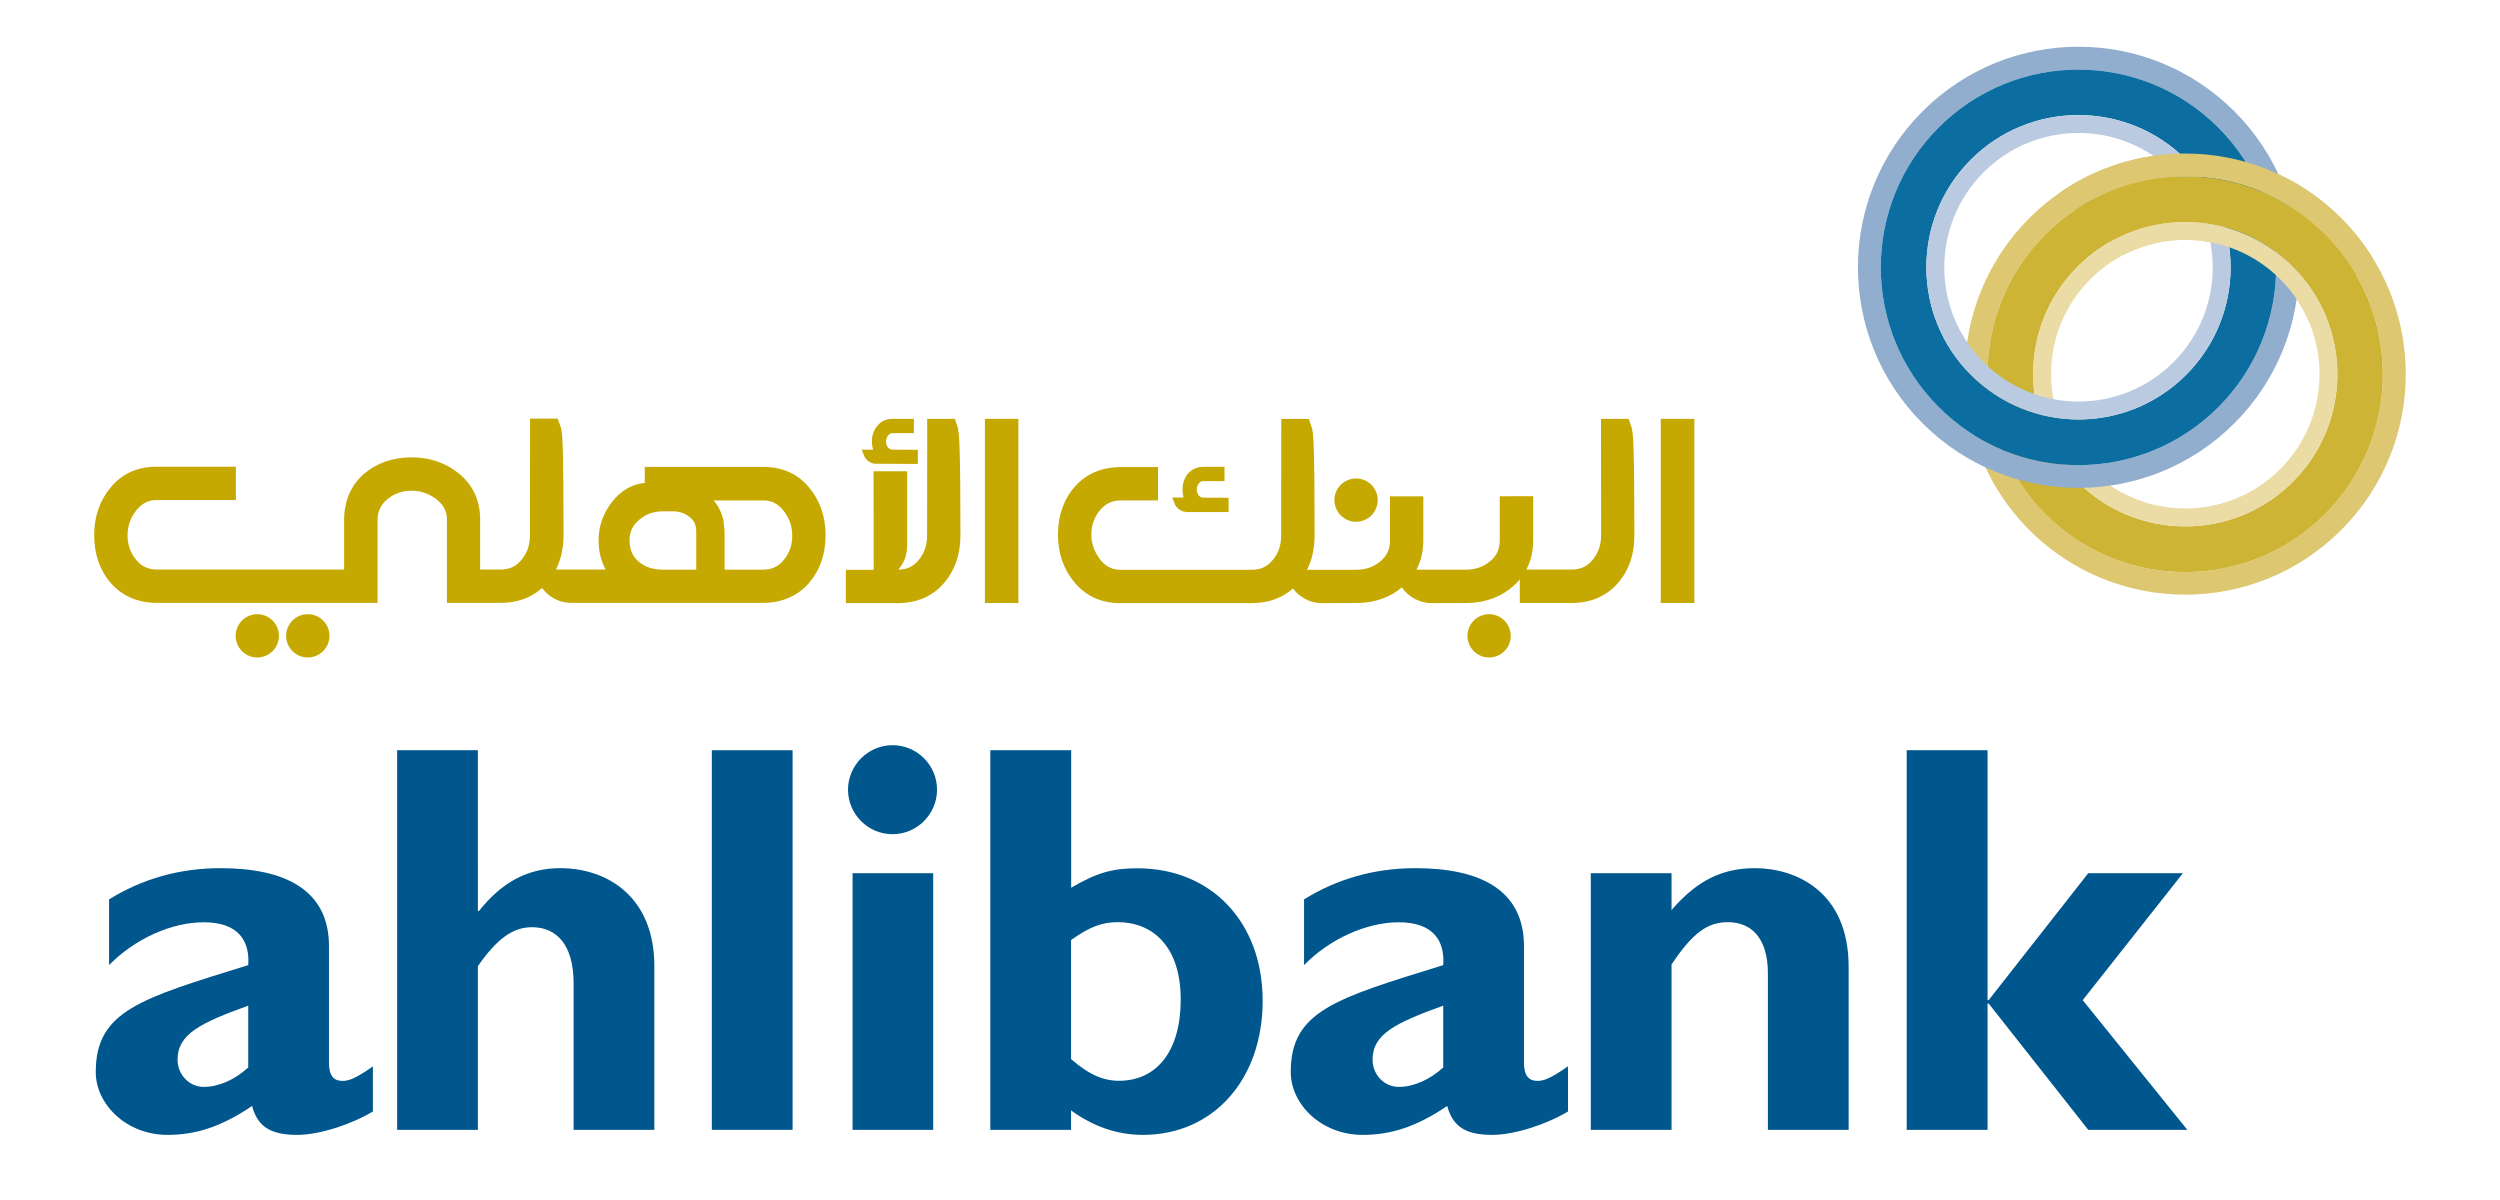<?xml version="1.0" encoding="utf-8"?>
<!-- Generator: Adobe Illustrator 26.4.1, SVG Export Plug-In . SVG Version: 6.00 Build 0)  -->
<svg version="1.1" id="Layer_1" xmlns="http://www.w3.org/2000/svg" xmlns:xlink="http://www.w3.org/1999/xlink" x="0px" y="0px"
	 viewBox="0 0 208.37 100" style="enable-background:new 0 0 208.37 100;" xml:space="preserve">
<style type="text/css">
	.st0{fill:#DDC770;}
	.st1{fill:#CEB435;}
	.st2{fill:#EBDBA5;}
	.st3{fill:#91AECF;}
	.st4{fill:#0B6DA0;}
	.st5{fill:#BACBE1;}
	.st6{clip-path:url(#XMLID_00000167371096141477834340000004488130616431762095_);fill:#DDC770;}
	.st7{clip-path:url(#XMLID_00000167371096141477834340000004488130616431762095_);fill:#CEB435;}
	.st8{clip-path:url(#XMLID_00000167371096141477834340000004488130616431762095_);fill:#EBDBA5;}
	.st9{fill:#C5A901;}
	.st10{fill:#00578E;}
</style>
<g>
	<path class="st0" d="M170.48,19.53c-6.43,6.44-6.43,16.87,0,23.32c6.43,6.44,16.87,6.44,23.3,0.01c6.43-6.44,6.43-16.88,0-23.32
		C187.35,13.09,176.92,13.09,170.48,19.53 M169.14,18.18c7.18-7.18,18.81-7.18,25.99,0c7.18,7.18,7.18,18.82,0,26
		c-7.18,7.18-18.81,7.18-25.99,0C161.97,37,161.97,25.36,169.14,18.18"/>
	<path class="st1" d="M173.17,22.22c-4.95,4.95-4.95,12.99,0,17.94c4.95,4.95,12.98,4.95,17.93,0c4.95-4.95,4.95-12.98,0-17.94
		C186.15,17.26,178.12,17.26,173.17,22.22 M170.48,19.53c6.43-6.43,16.87-6.43,23.3,0.01c6.43,6.44,6.43,16.87,0,23.32
		c-6.44,6.43-16.87,6.43-23.3-0.01C164.05,36.4,164.05,25.97,170.48,19.53"/>
	<path class="st2" d="M174.23,23.27c-4.37,4.37-4.37,11.45,0,15.83c4.37,4.37,11.45,4.37,15.82,0c4.37-4.37,4.37-11.46,0-15.83
		C185.68,18.9,178.59,18.9,174.23,23.27 M173.17,22.22c4.95-4.95,12.98-4.95,17.93,0c4.95,4.96,4.95,12.99,0,17.94
		c-4.95,4.95-12.98,4.95-17.93,0C168.22,35.2,168.22,27.17,173.17,22.22"/>
	<path class="st3" d="M184.89,33.94c-6.44,6.44-16.87,6.44-23.3-0.01c-6.44-6.43-6.44-16.87,0-23.31c6.43-6.43,16.86-6.43,23.3,0.01
		C191.32,17.07,191.32,27.5,184.89,33.94 M186.23,35.28c7.18-7.18,7.18-18.82,0-26c-7.18-7.18-18.81-7.18-25.99,0
		c-7.18,7.18-7.18,18.82,0,26C167.42,42.46,179.05,42.46,186.23,35.28"/>
	<path class="st4" d="M182.2,31.25c-4.95,4.95-12.98,4.95-17.93-0.01c-4.95-4.95-4.95-12.99,0-17.94c4.95-4.95,12.98-4.95,17.93,0
		C187.16,18.26,187.16,26.3,182.2,31.25 M184.89,33.94c6.43-6.44,6.43-16.87,0-23.31c-6.44-6.44-16.87-6.44-23.3-0.01
		c-6.44,6.44-6.44,16.88,0,23.31C168.02,40.38,178.45,40.38,184.89,33.94"/>
	<path class="st5" d="M181.15,30.19c-4.37,4.37-11.45,4.37-15.82,0c-4.37-4.37-4.37-11.46,0-15.83c4.37-4.37,11.45-4.37,15.82,0
		C185.52,18.74,185.52,25.83,181.15,30.19 M182.2,31.25c4.95-4.95,4.95-12.99,0-17.94c-4.95-4.95-12.98-4.95-17.93,0
		c-4.95,4.96-4.95,12.99,0,17.94C169.22,36.2,177.25,36.2,182.2,31.25"/>
	<g>
		<defs>
			
				<rect id="XMLID_46_" x="176.76" y="5.9" transform="matrix(0.707 -0.707 0.707 0.707 42.007 136.294)" width="17.59" height="23.06"/>
		</defs>
		<clipPath id="XMLID_00000183219045759254235070000013164957735196998074_">
			<use xlink:href="#XMLID_46_"  style="overflow:visible;"/>
		</clipPath>
		<path style="clip-path:url(#XMLID_00000183219045759254235070000013164957735196998074_);fill:#DDC770;" d="M170.48,19.53
			c-6.43,6.44-6.43,16.87,0,23.32c6.43,6.44,16.87,6.44,23.3,0.01c6.43-6.44,6.43-16.88,0-23.32
			C187.35,13.09,176.92,13.09,170.48,19.53 M169.14,18.18c7.18-7.18,18.81-7.18,25.99,0c7.18,7.18,7.18,18.82,0,26
			c-7.18,7.18-18.81,7.18-25.99,0C161.97,37,161.97,25.36,169.14,18.18"/>
		<path style="clip-path:url(#XMLID_00000183219045759254235070000013164957735196998074_);fill:#CEB435;" d="M173.17,22.22
			c-4.95,4.95-4.95,12.99,0,17.94c4.95,4.95,12.98,4.95,17.93,0c4.95-4.95,4.95-12.98,0-17.94
			C186.15,17.26,178.12,17.26,173.17,22.22 M170.48,19.53c6.43-6.43,16.87-6.43,23.3,0.01c6.43,6.44,6.43,16.87,0,23.32
			c-6.44,6.43-16.87,6.43-23.3-0.01C164.05,36.4,164.05,25.97,170.48,19.53"/>
		<path style="clip-path:url(#XMLID_00000183219045759254235070000013164957735196998074_);fill:#EBDBA5;" d="M174.23,23.27
			c-4.37,4.37-4.37,11.45,0,15.83c4.37,4.37,11.45,4.37,15.82,0c4.37-4.37,4.37-11.46,0-15.83C185.68,18.9,178.59,18.9,174.23,23.27
			 M173.17,22.22c4.95-4.95,12.98-4.95,17.93,0c4.95,4.96,4.95,12.99,0,17.94c-4.95,4.95-12.98,4.95-17.93,0
			C168.22,35.2,168.22,27.17,173.17,22.22"/>
	</g>
	<g>
		<path class="st9" d="M79.89,35.8l-0.31-0.89h-2.3l-0.01,9.71c0,0.81-0.22,1.48-0.69,2.04c-0.43,0.55-0.99,0.81-1.71,0.82
			c0.38-0.44,0.74-1.09,0.74-2.01v-6.19h-2.8l0.01,8.21h-2.32v2.78h4.3c1.6,0,2.9-0.55,3.86-1.65c0.91-1.04,1.38-2.37,1.39-3.95
			c0-7-0.09-8.52-0.2-8.85L79.89,35.8z"/>
		<rect x="82.09" y="34.91" class="st9" width="2.79" height="15.35"/>
		<path class="st9" d="M72.05,38.06c0.03,0.06,0.08,0.13,0.15,0.21c0.1,0.12,0.32,0.32,0.68,0.38l3.62,0.02v-1.18l-2.09-0.01
			c-0.16,0-0.28-0.06-0.39-0.18c-0.12-0.14-0.17-0.3-0.17-0.5c0-0.18,0.06-0.35,0.17-0.5c0.11-0.14,0.23-0.2,0.38-0.2h1.77v-1.19
			h-1.77c-0.53,0-0.96,0.19-1.27,0.58c-0.31,0.36-0.46,0.8-0.46,1.31c0,0.19,0.02,0.38,0.07,0.55l0.03,0.13h-0.95L72.05,38.06z"/>
		<path class="st9" d="M124.11,51.19c-0.99,0-1.8,0.81-1.8,1.81c0,0.99,0.81,1.8,1.8,1.8c1,0,1.81-0.81,1.81-1.8
			C125.91,52,125.1,51.19,124.11,51.19z"/>
		<path class="st9" d="M63.65,38.92h-9.91v1.33c-1.06,0.1-1.97,0.63-2.72,1.57c-0.75,0.96-1.13,2.04-1.13,3.21
			c0,0.91,0.2,1.73,0.59,2.44h-4.14c0.41-0.82,0.62-1.76,0.63-2.82c0-7.03-0.08-8.54-0.19-8.86l0.02-0.01l-0.32-0.89h-2.3
			l-0.01,9.71c0,0.81-0.22,1.48-0.69,2.04c-0.44,0.56-1.01,0.83-1.74,0.83h-1.72V43.3c0-1.56-0.58-2.83-1.72-3.79
			c-1.11-0.92-2.45-1.39-3.98-1.39c-1.59,0-2.93,0.47-4,1.39c-1.09,0.96-1.64,2.26-1.64,3.87v4.09H13.08c-0.73,0-1.3-0.27-1.75-0.83
			c-0.47-0.57-0.7-1.24-0.7-2.04c0-0.74,0.23-1.41,0.71-2.04c0.46-0.59,1.01-0.88,1.68-0.88h6.64v-2.78h-6.64
			c-1.56,0-2.84,0.58-3.79,1.72c-0.92,1.1-1.38,2.44-1.38,3.98c0,1.6,0.47,2.95,1.39,4c0.96,1.09,2.26,1.65,3.86,1.65h18.37v-6.9
			c0-0.73,0.27-1.3,0.83-1.75c0.56-0.47,1.24-0.7,2.03-0.7c0.74,0,1.41,0.23,2.04,0.71c0.6,0.47,0.88,1.01,0.88,1.68v6.96h4.47
			c1.38,0,2.55-0.42,3.46-1.24c0.45,0.59,1.23,1.24,2.47,1.24h15.9c1.6,0,2.91-0.55,3.87-1.65c0.92-1.06,1.39-2.4,1.39-4
			c0-1.53-0.46-2.87-1.38-3.98C66.49,39.49,65.21,38.92,63.65,38.92z M65.34,46.65c-0.44,0.56-1.01,0.83-1.75,0.83h-3.2v-3.19
			c0-0.04,0-0.09-0.01-0.13c0-0.04,0-0.08-0.01-0.12c-0.01-0.24-0.05-0.5-0.09-0.72c-0.14-0.61-0.41-1.16-0.8-1.61h4.17
			c0.66,0,1.21,0.29,1.67,0.87c0.48,0.63,0.71,1.3,0.71,2.05C66.04,45.41,65.81,46.08,65.34,46.65z M58.03,44.25v3.23h-2.8
			c-0.81,0-1.46-0.22-1.99-0.66c-0.52-0.44-0.77-1.02-0.77-1.77c0-0.71,0.25-1.26,0.8-1.72c0.55-0.47,1.18-0.7,1.92-0.71h0.9
			c0.55,0,1.01,0.16,1.41,0.49C57.85,43.38,58.02,43.75,58.03,44.25z"/>
		<path class="st9" d="M113.03,43.49c0.99,0,1.8-0.81,1.8-1.81c0-0.99-0.81-1.8-1.8-1.8c-1,0-1.81,0.81-1.81,1.8
			C111.23,42.68,112.03,43.49,113.03,43.49z"/>
		<path class="st9" d="M136.05,35.8l-0.31-0.89h-2.3l0.01,9.71c0,0.79-0.23,1.46-0.7,2.03c-0.44,0.55-1.01,0.82-1.74,0.82h-3.79
			c0.38-0.72,0.57-1.54,0.57-2.47v-3.64H125v3.68c0,0.73-0.26,1.3-0.8,1.74c-0.57,0.47-1.23,0.7-2.02,0.7h-4.12
			c0.38-0.72,0.57-1.54,0.57-2.47v-3.64h-2.78v3.68c0,0.73-0.26,1.3-0.8,1.74c-0.57,0.47-1.23,0.7-2.02,0.7h-4.09
			c0.41-0.81,0.62-1.76,0.63-2.82c0-7-0.09-8.52-0.2-8.85l0.02-0.01l-0.3-0.89h-2.3l-0.01,9.7c0,0.82-0.22,1.49-0.69,2.04
			c-0.44,0.56-1.01,0.83-1.74,0.83h-11c-0.66,0-1.21-0.29-1.67-0.87c-0.47-0.63-0.72-1.32-0.72-2.05c0-0.79,0.24-1.47,0.71-2.03
			c0.45-0.56,1.02-0.83,1.74-0.83h3.11v-2.78h-3.08c-1.61,0-2.91,0.55-3.87,1.65c-0.92,1.05-1.39,2.4-1.39,3.99
			c0,1.54,0.46,2.88,1.38,3.98c0.96,1.14,2.24,1.72,3.79,1.72h10.97c1.37,0,2.53-0.41,3.44-1.22c0.45,0.58,1.23,1.22,2.46,1.22
			l3-0.01c1.43-0.04,2.65-0.48,3.62-1.3c0.08,0.11,0.16,0.21,0.25,0.31c0.42,0.46,1.16,1,2.28,1l3-0.01
			c1.49-0.04,2.76-0.52,3.76-1.41c0.2-0.17,0.37-0.36,0.54-0.56v1.97h4.3c1.6,0,2.9-0.55,3.87-1.65c0.91-1.04,1.38-2.37,1.38-3.95
			c0-7.01-0.09-8.53-0.2-8.85L136.05,35.8z"/>
		<rect x="138.42" y="34.91" class="st9" width="2.8" height="15.35"/>
		<path class="st9" d="M97.94,42.07c0.04,0.07,0.09,0.15,0.15,0.21c0.1,0.12,0.32,0.33,0.69,0.38l0.14,0.02h3.48v-1.19l-2.09-0.01
			c-0.17,0-0.29-0.06-0.39-0.18c-0.11-0.14-0.17-0.3-0.17-0.5c0-0.19,0.06-0.35,0.17-0.51c0.11-0.13,0.22-0.19,0.37-0.19h1.77v-1.19
			h-1.77c-0.51,0-0.95,0.2-1.28,0.57l0,0c-0.3,0.37-0.45,0.82-0.45,1.31c0,0.2,0.02,0.38,0.06,0.55l0.03,0.13h-0.95L97.94,42.07z"/>
		<path class="st9" d="M25.65,51.19c-0.99,0-1.8,0.81-1.8,1.81c0,0.99,0.81,1.8,1.8,1.8c1,0,1.81-0.81,1.81-1.8
			C27.46,52,26.65,51.19,25.65,51.19z"/>
		<path class="st9" d="M21.44,51.19c-0.99,0-1.8,0.81-1.8,1.81c0,0.99,0.81,1.8,1.8,1.8c1,0,1.81-0.81,1.81-1.8
			C23.25,52,22.44,51.19,21.44,51.19z"/>
	</g>
	<path class="st10" d="M31.08,88.88c-1.57,1.11-2.09,1.21-2.55,1.21c-0.7,0-1.11-0.42-1.11-1.49v-9.74c0-4.69-3.66-6.5-9.05-6.5
		c-3.39,0-6.49,0.88-9.28,2.6v5.48c2.13-2.18,5.19-3.57,7.89-3.57c2.92,0,3.85,1.58,3.71,3.57c-8.95,2.78-12.71,3.8-12.71,8.91
		c0,2.69,2.55,5.24,5.98,5.24c2.32,0,4.45-0.65,7.05-2.41c0.46,1.72,1.53,2.41,3.76,2.41c1.81,0,4.45-0.84,6.31-1.95V88.88z
		 M20.69,88.97c-1.11,1.02-2.46,1.62-3.71,1.62c-1.21,0-2.18-1.02-2.18-2.27c0-2.13,1.9-3.06,5.89-4.5V88.97z"/>
	<path id="XMLID_10_" class="st10" d="M39.82,62.53H33.1v31.64h6.73V80.53c1.58-2.28,2.92-3.25,4.5-3.25c2.09,0,3.48,1.49,3.48,4.69
		v12.2h6.73V80.53c0-5.8-3.94-8.17-7.84-8.17c-2.65,0-4.83,1.11-6.78,3.57h-0.09V62.53z"/>
	<rect id="XMLID_9_" x="59.33" y="62.53" class="st10" width="6.73" height="31.64"/>
	<path class="st10" d="M77.78,72.78h-6.72v21.39h6.72V72.78z M74.39,62.11c-2.04,0-3.71,1.68-3.71,3.71c0,2.04,1.67,3.71,3.71,3.71
		c2.04,0,3.71-1.67,3.71-3.71C78.1,63.78,76.44,62.11,74.39,62.11"/>
	<path class="st10" d="M89.27,62.53h-6.73v31.64h6.73v-1.62c1.86,1.35,3.85,2.04,5.99,2.04c5.85,0,9.98-4.59,9.98-11.18
		c0-6.54-4.27-11.04-10.44-11.04c-2.09,0-3.39,0.37-5.52,1.62V62.53z M89.27,78.35c1.58-1.12,2.6-1.49,3.9-1.49
		c2.79,0,5.24,1.9,5.24,6.45c0,4.31-2,6.77-5.15,6.77c-1.35,0-2.55-0.55-3.99-1.81V78.35z"/>
	<path class="st10" d="M130.68,88.88c-1.58,1.11-2.09,1.21-2.55,1.21c-0.69,0-1.11-0.42-1.11-1.49v-9.74c0-4.69-3.66-6.5-9.05-6.5
		c-3.39,0-6.5,0.88-9.28,2.6v5.48c2.13-2.18,5.2-3.57,7.89-3.57c2.92,0,3.85,1.58,3.71,3.57c-8.95,2.78-12.71,3.8-12.71,8.91
		c0,2.69,2.55,5.24,5.99,5.24c2.32,0,4.45-0.65,7.05-2.41c0.47,1.72,1.53,2.41,3.76,2.41c1.81,0,4.45-0.84,6.31-1.95V88.88z
		 M120.29,88.97c-1.12,1.02-2.46,1.62-3.71,1.62c-1.21,0-2.18-1.02-2.18-2.27c0-2.13,1.9-3.06,5.89-4.5V88.97z"/>
	<path id="XMLID_2_" class="st10" d="M139.32,72.78h-6.73v21.39h6.73V80.39c1.76-2.65,3.01-3.53,4.69-3.53
		c1.9,0,3.34,1.25,3.34,4.27v13.04h6.73v-13.6c0-6.31-4.46-8.21-7.8-8.21c-2.74,0-4.83,1.02-6.96,3.49V72.78z"/>
	<polygon id="XMLID_1_" class="st10" points="165.66,62.53 158.92,62.53 158.92,94.17 165.66,94.17 165.66,83.64 165.75,83.64 
		174.05,94.17 182.31,94.17 173.59,83.36 181.94,72.78 174.05,72.78 165.75,83.36 165.66,83.36 	"/>
</g>
</svg>
